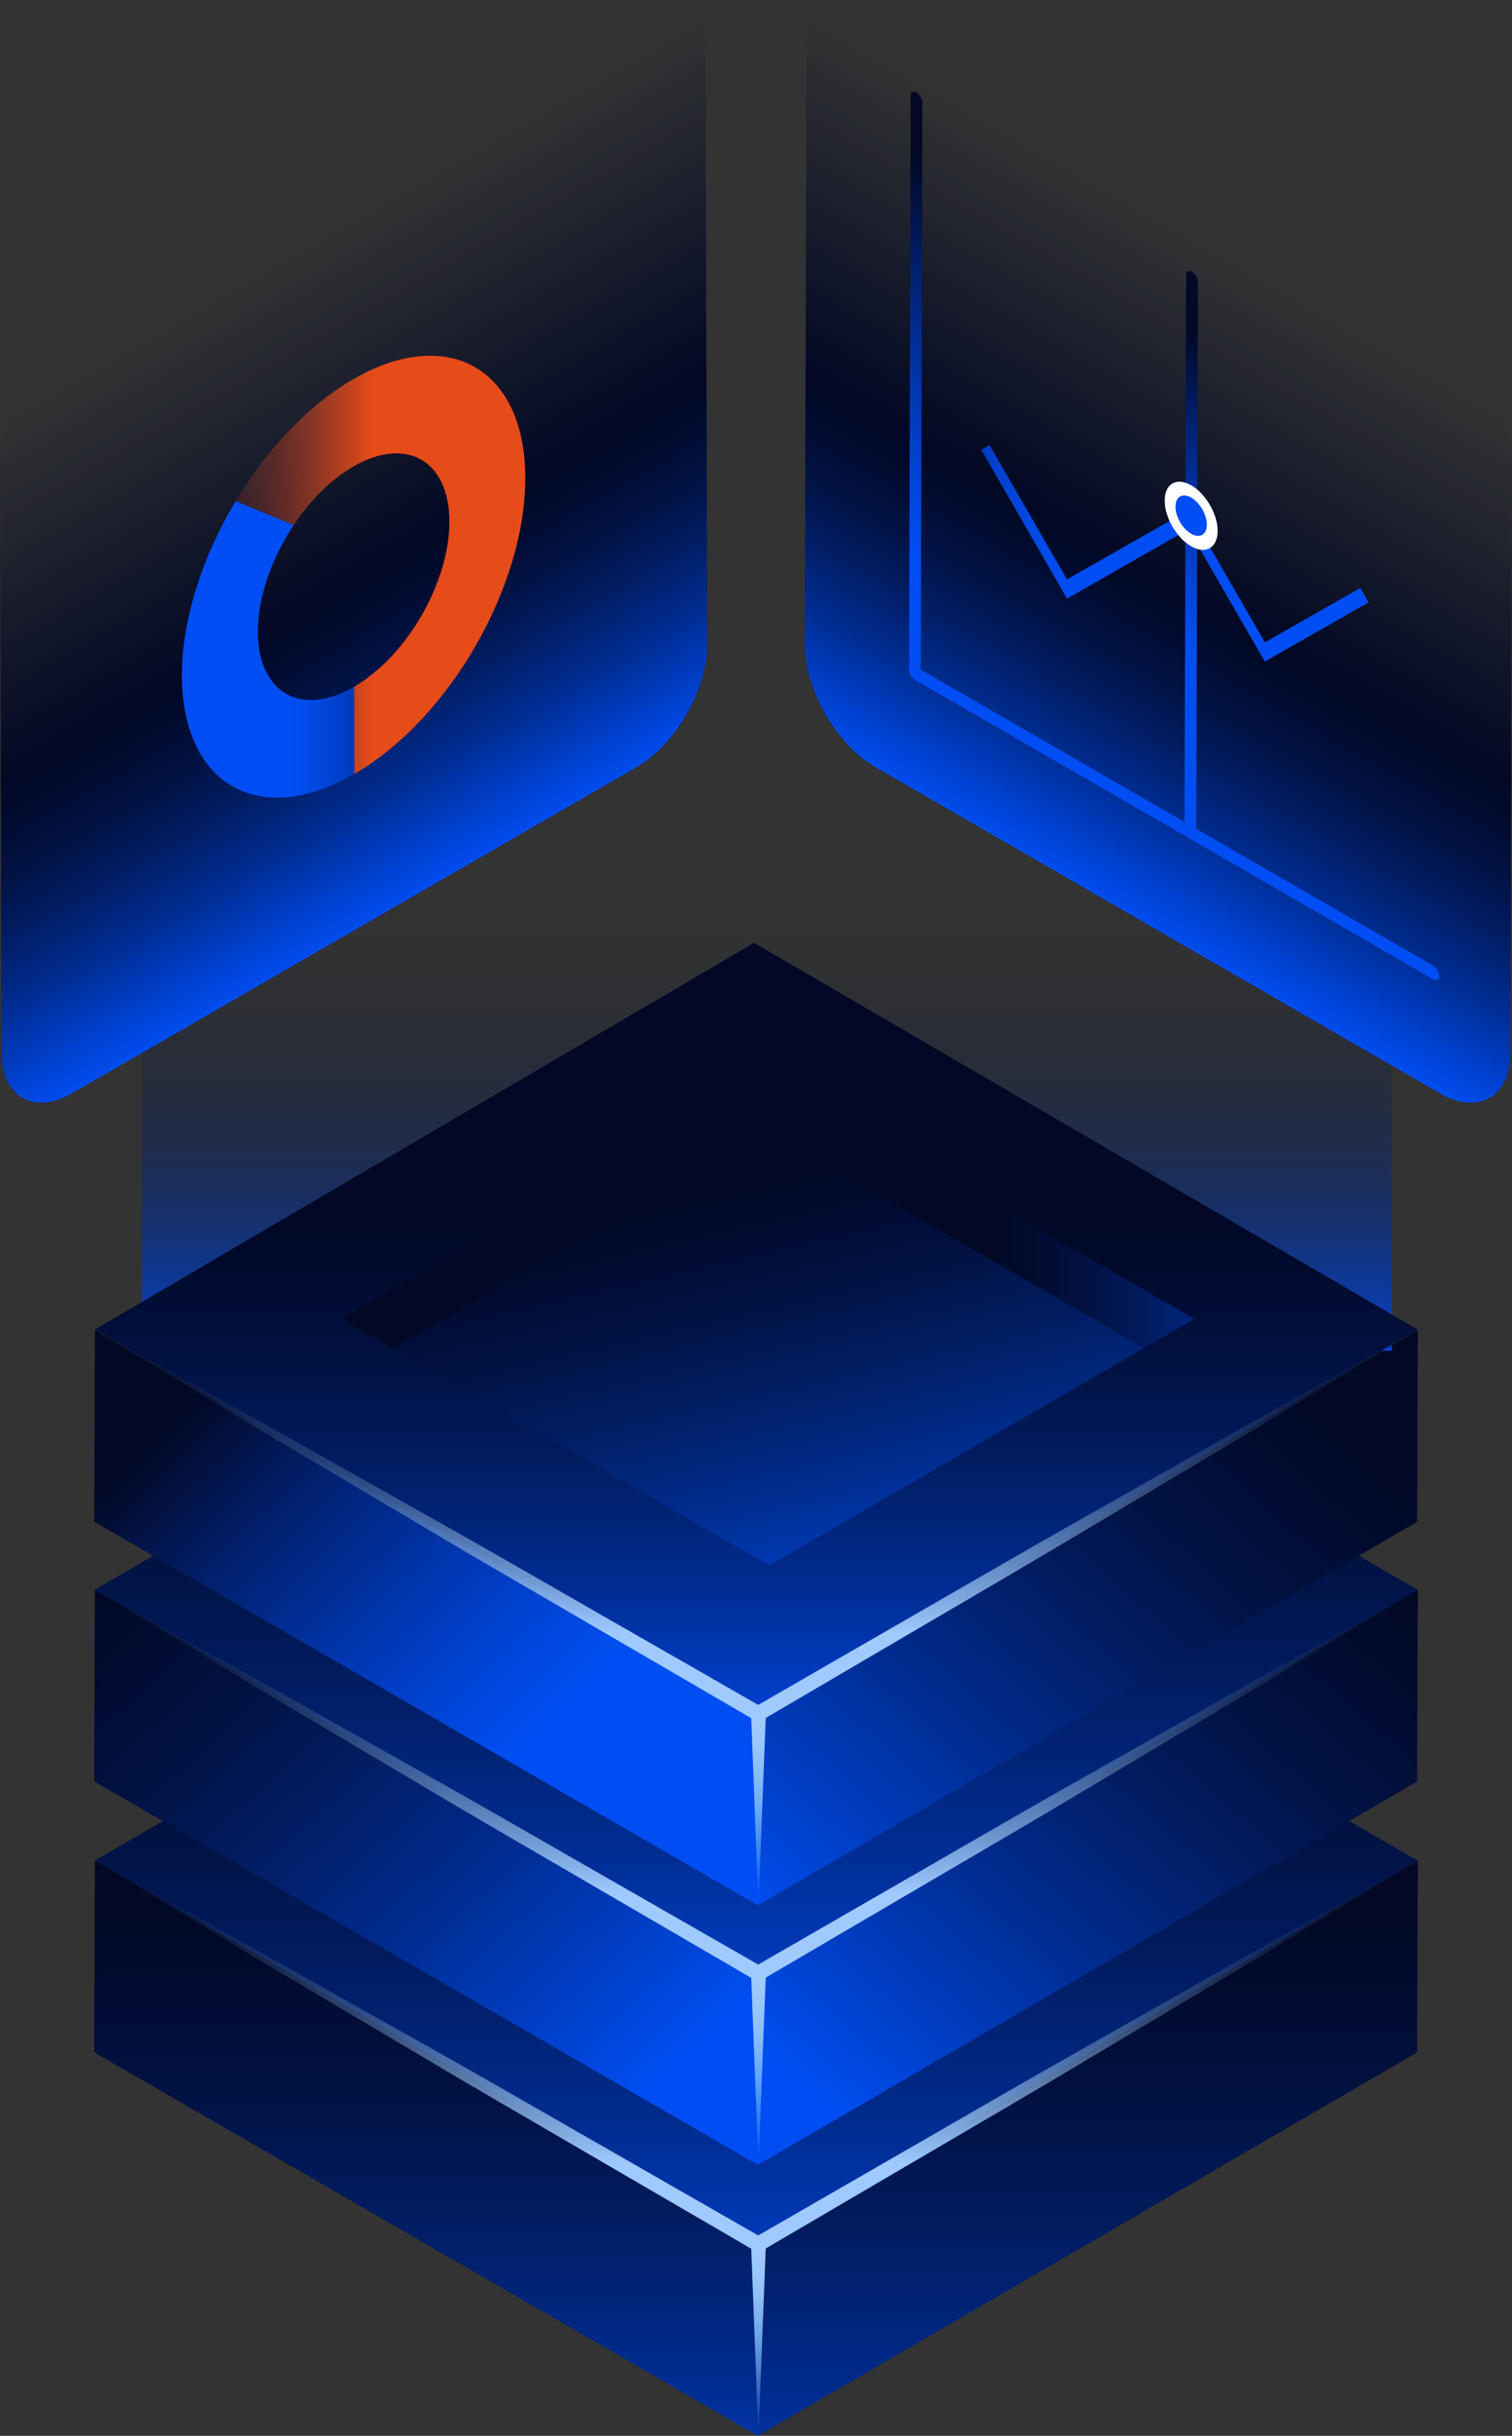 <?xml version="1.0" encoding="UTF-8"?><svg id="Layer_1" xmlns="http://www.w3.org/2000/svg" xmlns:xlink="http://www.w3.org/1999/xlink" viewBox="0 0 174.28 280.57"><rect x="0" y="0" width="174.28" height="280.57" fill="#333333" stroke="none"/><defs><style>.cls-1{fill:url(#linear-gradient);}.cls-2{fill:#fff;}.cls-3{fill:url(#linear-gradient-8);}.cls-4{fill:url(#linear-gradient-9);}.cls-5{fill:url(#linear-gradient-3);}.cls-6{fill:url(#linear-gradient-4);}.cls-7{fill:url(#linear-gradient-2);}.cls-8{fill:url(#linear-gradient-6);}.cls-9{fill:url(#linear-gradient-7);}.cls-10{fill:url(#linear-gradient-5);}.cls-11{fill:url(#linear-gradient-14);}.cls-12{fill:url(#linear-gradient-18);}.cls-13{fill:url(#linear-gradient-22);}.cls-14{fill:url(#linear-gradient-20);}.cls-15{fill:url(#linear-gradient-21);}.cls-16{fill:url(#linear-gradient-23);}.cls-17{fill:url(#linear-gradient-15);}.cls-18{fill:url(#linear-gradient-19);}.cls-19{fill:url(#linear-gradient-16);}.cls-20{fill:url(#linear-gradient-17);}.cls-21{fill:url(#linear-gradient-13);}.cls-22{fill:url(#linear-gradient-12);}.cls-23{fill:url(#linear-gradient-10);}.cls-24{fill:url(#linear-gradient-11);}.cls-25{fill:url(#linear-gradient-24);}.cls-26{fill:url(#linear-gradient-26);}.cls-27{fill:url(#linear-gradient-25);}</style><linearGradient id="linear-gradient" x1="87.17" y1="131.86" x2="87.17" y2="284.35" gradientUnits="userSpaceOnUse"><stop offset=".37" stop-color="#020825"/><stop offset=".43" stop-color="#010a2c"/><stop offset=".51" stop-color="#011140"/><stop offset=".62" stop-color="#011c61"/><stop offset=".74" stop-color="#002c90"/><stop offset=".87" stop-color="#0040ca"/><stop offset=".96" stop-color="#004ef3"/></linearGradient><linearGradient id="linear-gradient-2" x1="49.15" y1="217.28" x2="49.15" y2="305.81" gradientUnits="userSpaceOnUse"><stop offset="0" stop-color="#020825"/><stop offset=".1" stop-color="#010a2c"/><stop offset=".25" stop-color="#011140"/><stop offset=".43" stop-color="#011c61"/><stop offset=".64" stop-color="#002c90"/><stop offset=".86" stop-color="#0040ca"/><stop offset="1" stop-color="#004ef3"/></linearGradient><linearGradient id="linear-gradient-3" x1="125.38" y1="218.28" x2="125.38" y2="308.68" xlink:href="#linear-gradient-2"/><linearGradient id="linear-gradient-4" x1="87.42" y1="280.57" x2="87.42" y2="258.23" gradientUnits="userSpaceOnUse"><stop offset="0" stop-color="#4dbcff" stop-opacity="0"/><stop offset=".1" stop-color="#5dbeff" stop-opacity=".2"/><stop offset=".22" stop-color="#6ec1ff" stop-opacity=".41"/><stop offset=".35" stop-color="#7cc4ff" stop-opacity=".59"/><stop offset=".47" stop-color="#88c6ff" stop-opacity=".74"/><stop offset=".59" stop-color="#92c7ff" stop-opacity=".85"/><stop offset=".71" stop-color="#98c9ff" stop-opacity=".93"/><stop offset=".83" stop-color="#9cc9ff" stop-opacity=".98"/><stop offset=".94" stop-color="#9ecaff"/></linearGradient><linearGradient id="linear-gradient-5" x1="87.17" y1="213.45" x2="87.17" y2="259.35" gradientUnits="userSpaceOnUse"><stop offset="0" stop-color="#0a1b3c" stop-opacity="0"/><stop offset=".05" stop-color="#132648" stop-opacity=".07"/><stop offset=".56" stop-color="#769bca" stop-opacity=".73"/><stop offset=".78" stop-color="#9ecaff"/></linearGradient><linearGradient id="linear-gradient-6" x1="87.17" y1="100.66" x2="87.17" y2="253.15" gradientUnits="userSpaceOnUse"><stop offset=".37" stop-color="#020825"/><stop offset=".42" stop-color="#010a2c"/><stop offset=".51" stop-color="#011140"/><stop offset=".61" stop-color="#011c61"/><stop offset=".73" stop-color="#002c90"/><stop offset=".86" stop-color="#0040ca"/><stop offset=".93" stop-color="#004ef3"/></linearGradient><linearGradient id="linear-gradient-7" x1="13.38" y1="176.73" x2="72.79" y2="242.36" xlink:href="#linear-gradient-2"/><linearGradient id="linear-gradient-8" x1="158.67" y1="178.21" x2="99.13" y2="246.24" xlink:href="#linear-gradient-2"/><linearGradient id="linear-gradient-9" y1="249.36" y2="227.03" xlink:href="#linear-gradient-4"/><linearGradient id="linear-gradient-10" y1="182.25" y2="228.15" xlink:href="#linear-gradient-5"/><linearGradient id="linear-gradient-11" x1=".58" y1="136.28" x2="62.22" y2="199.81" gradientUnits="userSpaceOnUse"><stop offset=".37" stop-color="#020825"/><stop offset=".57" stop-color="#012171"/><stop offset=".78" stop-color="#0039b7"/><stop offset=".93" stop-color="#0048e2"/><stop offset="1" stop-color="#004ef3"/></linearGradient><linearGradient id="linear-gradient-12" x1="151.38" y1="157.44" x2="90.91" y2="224.65" xlink:href="#linear-gradient-2"/><linearGradient id="linear-gradient-13" y1="219.46" y2="197.12" xlink:href="#linear-gradient-4"/><linearGradient id="linear-gradient-14" x1="88.39" y1="73.91" x2="88.39" y2="212.02" gradientUnits="userSpaceOnUse"><stop offset=".21" stop-color="#020825" stop-opacity="0"/><stop offset=".25" stop-color="#010a2b" stop-opacity=".03"/><stop offset=".3" stop-color="#010f3c" stop-opacity=".11"/><stop offset=".37" stop-color="#011958" stop-opacity=".25"/><stop offset=".44" stop-color="#01267f" stop-opacity=".44"/><stop offset=".52" stop-color="#0037b2" stop-opacity=".68"/><stop offset=".61" stop-color="#004cee" stop-opacity=".97"/><stop offset=".62" stop-color="#004ef4"/></linearGradient><linearGradient id="linear-gradient-15" x1="87.17" y1="69.98" x2="87.17" y2="223.78" gradientUnits="userSpaceOnUse"><stop offset=".45" stop-color="#020825"/><stop offset=".49" stop-color="#010a2c"/><stop offset=".56" stop-color="#011140"/><stop offset=".64" stop-color="#011c61"/><stop offset=".73" stop-color="#002c90"/><stop offset=".82" stop-color="#003fca"/><stop offset=".89" stop-color="#004ef4"/></linearGradient><linearGradient id="linear-gradient-16" x1="69.66" y1="151.92" x2="167.89" y2="151.92" xlink:href="#linear-gradient-15"/><linearGradient id="linear-gradient-17" x1="77.73" y1="108.67" x2="97.29" y2="193.06" gradientUnits="userSpaceOnUse"><stop offset=".31" stop-color="#020825"/><stop offset=".38" stop-color="#010a2c"/><stop offset=".48" stop-color="#011140"/><stop offset=".6" stop-color="#011d61"/><stop offset=".75" stop-color="#002d90"/><stop offset=".9" stop-color="#0041ca"/><stop offset="1" stop-color="#0050f4"/></linearGradient><linearGradient id="linear-gradient-18" x1="150.37" y1="34.15" x2="109.79" y2="104.85" gradientUnits="userSpaceOnUse"><stop offset="0" stop-color="#020825" stop-opacity="0"/><stop offset=".45" stop-color="#020825"/><stop offset=".49" stop-color="#010a2c"/><stop offset=".56" stop-color="#011140"/><stop offset=".64" stop-color="#011c61"/><stop offset=".73" stop-color="#002c90"/><stop offset=".82" stop-color="#003fca"/><stop offset=".89" stop-color="#004ef4"/></linearGradient><linearGradient id="linear-gradient-19" x1="146.74" y1="43.15" x2="114.93" y2="95.32" gradientUnits="userSpaceOnUse"><stop offset="0" stop-color="#020825"/><stop offset=".05" stop-color="#010e38"/><stop offset=".22" stop-color="#01247a"/><stop offset=".37" stop-color="#0036ae"/><stop offset=".51" stop-color="#0043d3"/><stop offset=".61" stop-color="#004bea"/><stop offset=".68" stop-color="#004ef3"/></linearGradient><linearGradient id="linear-gradient-20" x1="137.52" y1="37.97" x2="137.04" y2="94.53" xlink:href="#linear-gradient-19"/><linearGradient id="linear-gradient-21" x1="93.11" y1="63.73" x2="137.77" y2="63.73" xlink:href="#linear-gradient-19"/><linearGradient id="linear-gradient-22" x1="131.76" y1="59.4" x2="135.38" y2="59.4" xlink:href="#linear-gradient-19"/><linearGradient id="linear-gradient-23" x1="143.07" y1="34.15" x2="102.49" y2="104.85" gradientTransform="translate(166.98) rotate(-180) scale(1 -1)" xlink:href="#linear-gradient-18"/><linearGradient id="linear-gradient-24" x1="16.75" y1="65.07" x2="50.14" y2="65.07" gradientUnits="userSpaceOnUse"><stop offset="0" stop-color="#0a1b3c" stop-opacity="0"/><stop offset=".54" stop-color="#a43c24" stop-opacity=".7"/><stop offset=".78" stop-color="#e64b1a"/></linearGradient><linearGradient id="linear-gradient-25" x1="284.78" y1="74.8" x2="304.64" y2="74.8" gradientTransform="translate(337.61) rotate(-180) scale(1 -1)" gradientUnits="userSpaceOnUse"><stop offset="0" stop-color="#020825"/><stop offset=".07" stop-color="#010e38"/><stop offset=".32" stop-color="#01247a"/><stop offset=".55" stop-color="#0036ae"/><stop offset=".74" stop-color="#0043d3"/><stop offset=".9" stop-color="#004bea"/><stop offset="1" stop-color="#004ef3"/></linearGradient><linearGradient id="linear-gradient-26" y1="152.35" y2="198.24" xlink:href="#linear-gradient-5"/></defs><polygon class="cls-1" points="163.41 214.32 87.42 258.48 10.93 214.32 86.92 170.16 163.41 214.32"/><polygon class="cls-7" points="87.42 258.49 87.36 280.57 10.87 236.4 10.93 214.32 87.42 258.49"/><polygon class="cls-5" points="87.41 258.49 163.41 214.32 163.35 236.4 87.35 280.57 87.41 258.49"/><polygon class="cls-6" points="88.29 258.23 87.42 280.57 86.56 258.23 88.29 258.23"/><path class="cls-10" d="m163.41,214.32c-6.23,3.85-12.53,7.6-18.79,11.41l-18.88,11.25c-6.28,3.77-12.62,7.44-18.94,11.15l-18.96,11.11c-.28.16-.61.15-.87,0l-19.09-11.11c-6.35-3.72-12.74-7.37-19.06-11.15l-19-11.25c-6.3-3.81-12.63-7.56-18.91-11.41,6.47,3.51,12.89,7.12,19.34,10.67l19.24,10.83c6.43,3.59,12.79,7.29,19.18,10.94l19.16,10.98h-.87s19.04-10.97,19.04-10.97c6.35-3.65,12.68-7.34,19.06-10.93l19.12-10.83c6.4-3.56,12.78-7.16,19.21-10.68Z"/><polygon class="cls-8" points="163.41 183.12 87.42 227.28 10.93 183.12 86.92 138.96 163.41 183.12"/><polygon class="cls-9" points="87.42 227.28 87.36 249.36 10.87 205.2 10.93 183.12 87.42 227.28"/><polygon class="cls-3" points="87.41 227.28 163.41 183.12 163.35 205.2 87.35 249.36 87.41 227.28"/><polygon class="cls-4" points="88.29 227.03 87.42 249.36 86.56 227.03 88.29 227.03"/><path class="cls-23" d="m163.41,183.12c-6.23,3.85-12.53,7.6-18.79,11.41l-18.88,11.25c-6.28,3.77-12.62,7.44-18.94,11.15l-18.96,11.11c-.28.16-.61.15-.87,0l-19.09-11.11c-6.35-3.72-12.74-7.37-19.06-11.15l-19-11.25c-6.3-3.81-12.63-7.56-18.91-11.41,6.47,3.51,12.89,7.12,19.34,10.67l19.24,10.83c6.43,3.59,12.79,7.29,19.18,10.94l19.16,10.98h-.87s19.04-10.97,19.04-10.97c6.35-3.65,12.68-7.34,19.06-10.93l19.12-10.83c6.4-3.56,12.78-7.16,19.21-10.68Z"/><polygon class="cls-24" points="87.42 197.38 87.36 219.46 10.87 175.29 10.93 153.21 87.42 197.38"/><polygon class="cls-22" points="87.41 197.38 163.41 153.21 163.35 175.29 87.35 219.46 87.41 197.38"/><polygon class="cls-21" points="88.29 197.12 87.42 219.46 86.56 197.12 88.29 197.12"/><polygon class="cls-11" points="16.35 154.94 16.35 17.49 160.43 17.49 160.43 155.6 16.35 154.94"/><polygon class="cls-17" points="163.41 153.15 87.42 197.69 10.93 153.15 86.92 108.6 163.41 153.15"/><polygon class="cls-19" points="137.65 151.92 88.7 180.37 39.42 151.92 88.37 123.47 137.65 151.92"/><polygon class="cls-20" points="131.85 155.28 88.68 180.37 45.22 155.28 88.39 130.19 131.85 155.28"/><path class="cls-12" d="m166.16,38.65c4.48,2.59,8.14,8.92,8.12,14.07l-.19,68.52c-.01,5.15-3.7,7.25-8.18,4.66l-65.02-37.54c-4.48-2.59-8.14-8.92-8.12-14.07l.19-68.52c.01-5.15,3.7-7.25,8.18-4.66l65.02,37.54Z"/><path class="cls-18" d="m105.64,10.66c.37.22.68.74.68,1.17l-.19,65.31,59.07,34.1c.37.22.68.74.68,1.17s-.31.6-.68.39l-59.74-34.49c-.18-.11-.35-.29-.48-.51-.13-.21-.2-.46-.2-.66l.19-66.09c0-.43.31-.6.69-.38Z"/><path class="cls-14" d="m137.39,31.3c.37.22.68.74.68,1.17l-.18,62.68c0,.44-.31.61-.68.4s-.68-.74-.68-1.18l.18-62.68c0-.43.31-.6.68-.39Z"/><polygon class="cls-15" points="156.8 67.72 157.75 69.38 145.79 76.2 136.99 60.96 122.99 68.95 113.1 51.81 114.06 51.26 122.99 66.74 137 58.76 145.8 73.99 156.8 67.72"/><path class="cls-2" d="m137.31,55.9c1.69.98,3.05,3.33,3.04,5.27s-1.38,2.72-3.06,1.75-3.05-3.33-3.04-5.27,1.38-2.72,3.06-1.74Z"/><path class="cls-13" d="m137.31,57.32c1,.58,1.81,1.98,1.8,3.12s-.81,1.62-1.82,1.04-1.81-1.98-1.8-3.13.81-1.61,1.82-1.03Z"/><path class="cls-16" d="m8.12,38.65C3.64,41.24-.01,47.57,0,52.72l.19,68.52c.01,5.15,3.7,7.25,8.18,4.66l65.02-37.54c4.48-2.59,8.14-8.92,8.12-14.07l-.19-68.52c-.01-5.15-3.7-7.25-8.18-4.66L8.12,38.65Z"/><path class="cls-25" d="m40.7,43.69c-5.25,3.03-10.01,8.15-13.54,14.03l6.69,2.77c1.88-2.83,4.27-5.25,6.88-6.76,6.1-3.52,11.05-.69,11.07,6.32.02,7.01-4.9,15.54-11,19.06l.03,10.05c10.93-6.31,19.76-21.6,19.72-34.16-.04-12.56-8.93-17.62-19.85-11.31Z"/><path class="cls-27" d="m27.16,57.72l6.69,2.77c-2.52,3.79-4.14,8.3-4.13,12.31.02,7.01,4.98,9.84,11.08,6.31l.03,10.05c-10.93,6.31-19.82,1.25-19.86-11.31-.02-6.52,2.37-13.77,6.19-20.13Z"/><path class="cls-26" d="m163.41,153.21c-6.23,3.85-12.53,7.6-18.79,11.41l-18.88,11.25c-6.28,3.77-12.62,7.44-18.94,11.15l-18.96,11.11c-.28.16-.61.15-.87,0l-19.09-11.11c-6.35-3.72-12.74-7.37-19.06-11.15l-19-11.25c-6.3-3.81-12.63-7.56-18.91-11.41,6.47,3.51,12.89,7.12,19.34,10.67l19.24,10.83c6.43,3.59,12.79,7.29,19.18,10.94l19.16,10.98h-.87s19.04-10.97,19.04-10.97c6.35-3.65,12.68-7.34,19.06-10.93l19.12-10.83c6.4-3.56,12.78-7.16,19.21-10.68Z"/></svg>
